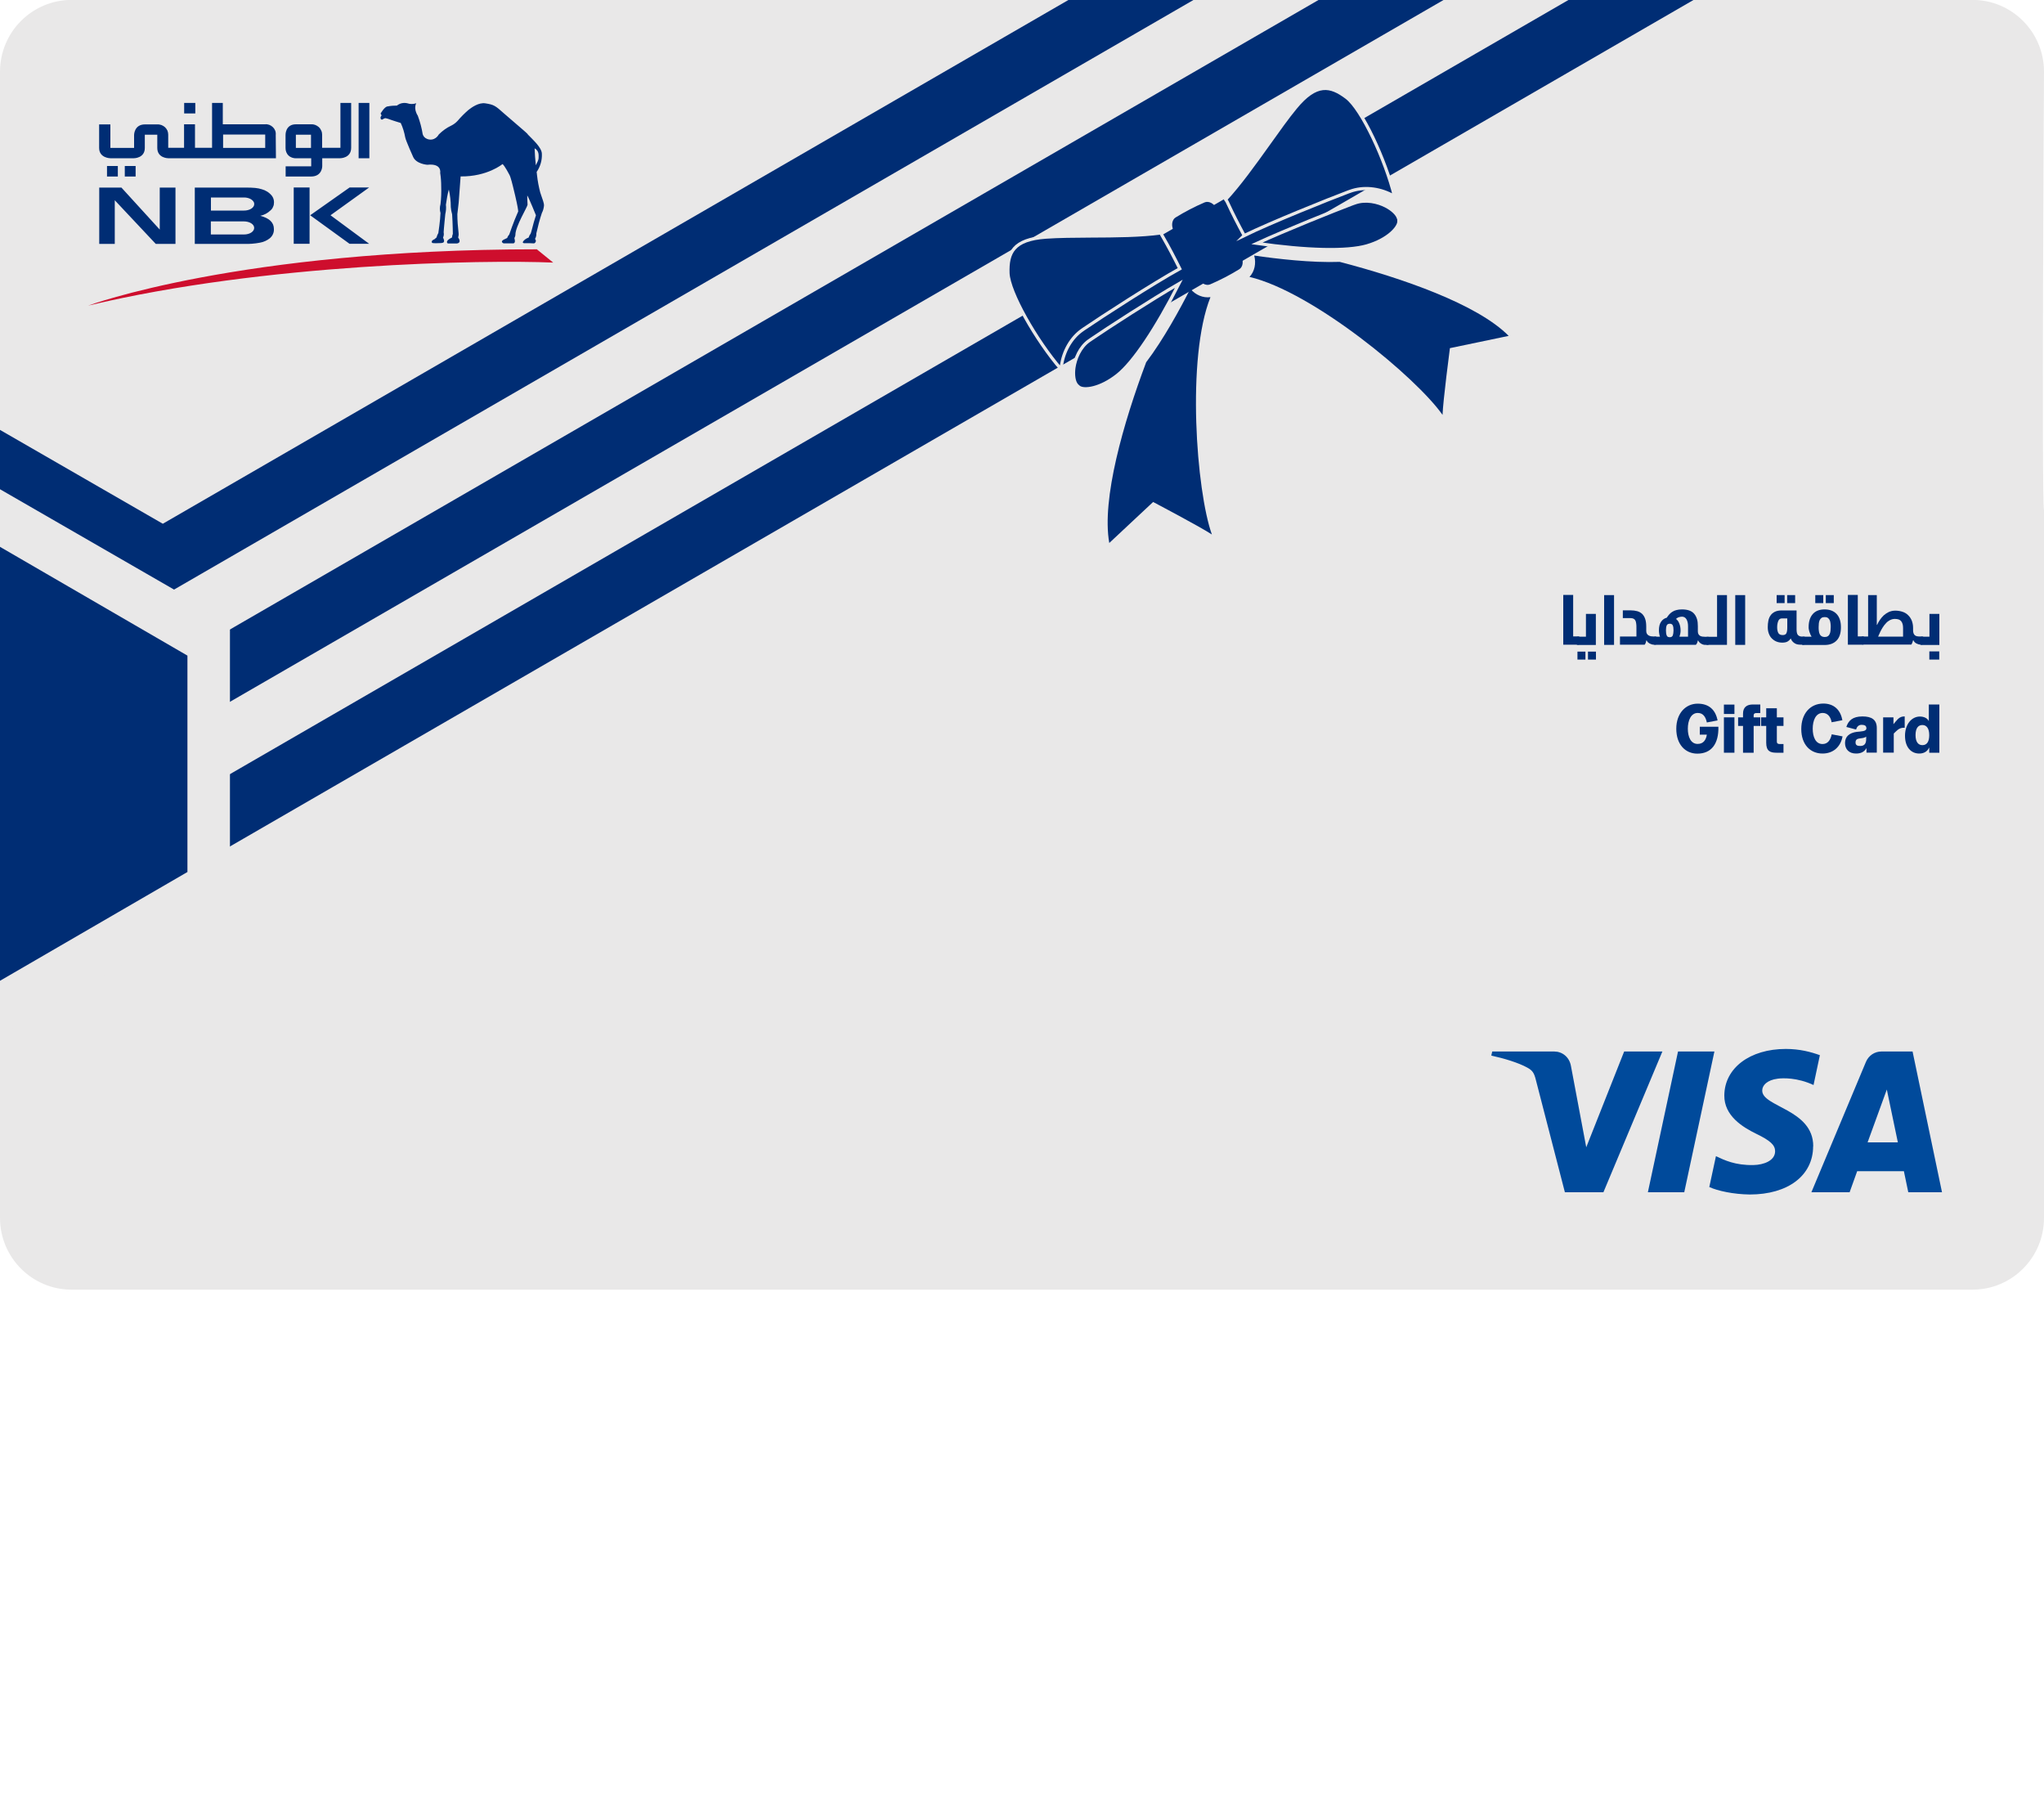 <?xml version="1.0" encoding="UTF-8"?>
<svg id="Layer_1" data-name="Layer 1" xmlns="http://www.w3.org/2000/svg" width="200" height="176" xmlns:xlink="http://www.w3.org/1999/xlink" viewBox="0 0 200 176">
  <defs>
    <style>
      .cls-1 {
        fill: #e9e8e8;
      }

      .cls-1, .cls-2, .cls-3, .cls-4, .cls-5 {
        stroke-width: 0px;
      }

      .cls-6 {
        clip-path: url(#clippath);
      }

      .cls-2 {
        fill: none;
      }

      .cls-7 {
        stroke: #e9e8e8;
        stroke-miterlimit: 10;
        stroke-width: .31px;
      }

      .cls-7, .cls-5 {
        fill: #002d74;
      }

      .cls-3 {
        fill: #004a9b;
      }

      .cls-8 {
        clip-path: url(#clippath-1);
      }

      .cls-4 {
        fill: #ce0e2d;
      }
    </style>
    <clipPath id="clippath">
      <path class="cls-2" d="M7,126.17h186c3.87,0,7-3.14,7-7.02V49.92c-.25-1.05,0-42.91,0-42.91,0-3.87-3.13-7.02-7-7.02H7C3.13,0,0,3.14,0,7.02v112.13c0,3.87,3.13,7.02,7,7.02Z"/>
    </clipPath>
    <clipPath id="clippath-1">
      <polygon class="cls-2" points="206.39 -6.06 206.39 132.47 -6.33 132.47 -6.33 101.5 -6.33 45.63 -6.33 -6.06 206.39 -6.06"/>
    </clipPath>
  </defs>
  <rect class="cls-2" width="200" height="176"/>
  <g>
    <g class="cls-6">
      <polygon class="cls-1" points="206.39 -6.06 206.39 132.47 -6.33 132.47 -6.33 101.5 -6.33 45.63 -6.33 -6.06 206.39 -6.06"/>
      <g class="cls-8">
        <g>
          <path class="cls-2" d="M28.04,122.05L289.89-29.37l-.21-302.48L-234.03-29.01,28.04,122.05ZM276.35-317.07l.2,288.34L26.94,115.61-222.87-28.39l499.23-288.69Z"/>
          <path class="cls-2" d="M25.84,109.18L263.21-28.09l-.19-274.2L-211.72-27.76,25.84,109.18ZM249.69-287.51l.18,260.06L24.74,102.74-200.57-27.14,249.69-287.51Z"/>
          <path class="cls-2" d="M23.64,96.3L236.52-26.8l-.17-245.92L-189.42-26.51,23.64,96.3ZM223.02-257.94l.16,231.78L22.53,89.86-178.27-25.89l401.29-232.05Z"/>
          <path class="cls-5" d="M21.43,83.43L209.83-25.52l-.15-217.63L-167.12-25.26,21.43,83.43ZM196.35-228.37l.14,203.49L20.33,76.99-155.96-24.64,196.35-228.37Z"/>
          <path class="cls-5" d="M19.23,70.55L183.15-24.23l-.13-189.35L-144.81-24.01,19.23,70.55ZM169.69-198.8l.12,175.21L18.13,64.11-133.66-23.39,169.69-198.8Z"/>
          <path class="cls-5" d="M17.03,57.68L156.46-22.95l-.11-161.06L-122.51-22.76,17.03,57.68ZM143.02-169.23l.1,146.92L15.93,51.24-111.36-22.13l254.37-147.1Z"/>
          <path class="cls-2" d="M14.83,44.8L129.78-21.67l-.09-132.78L-100.21-21.51,14.83,44.8ZM116.35-139.66l.08,118.64L13.73,38.36-89.05-20.88l205.4-118.78Z"/>
          <path class="cls-2" d="M12.63,31.93L103.09-20.38l-.07-104.5L-77.9-20.26,12.63,31.93ZM89.68-110.09l.06,90.35L11.53,25.49-66.75-19.63,89.68-110.09Z"/>
          <path class="cls-2" d="M10.43,19.05L76.4-19.1l-.05-76.21L-55.6-19.01,10.43,19.05ZM63.02-80.53l.04,62.07L9.33,12.62l-53.77-31,107.46-62.14Z"/>
          <path class="cls-2" d="M8.23,6.18l41.49-23.99-.03-47.93L-33.29-17.76,8.23,6.18ZM36.35-50.96l.02,33.78L7.13-.26l-29.27-16.87,58.49-33.82Z"/>
        </g>
      </g>
      <polygon class="cls-1" points="-11.65 41.37 -11.65 108.06 22.5 88.24 22.5 61.19 -11.65 41.37"/>
      <path class="cls-5" d="M18.34,64.13v21.18s-29.97,17.39-29.97,17.39v-55.95l29.97,17.39Z"/>
      <g>
        <path class="cls-5" d="M25.48,21.11c.37-.08.71-.26.98-.52.12-.1.21-.22.26-.36.07-.14.09-.29.09-.45,0-.22-.07-.45-.21-.63-.26-.32-.61-.54-1-.64-.38-.12-.78-.16-1.61-.16h-4.93v5.51h4.81c.52.02,1.05-.02,1.57-.12.35-.06.68-.21.96-.43.13-.11.24-.25.31-.41.07-.16.1-.33.09-.5,0-.62-.42-1.05-1.34-1.29ZM24.87,22.32c-.02.35-.45.62-1,.62h-3.24v-1.28h3.24c.55,0,1,.28,1,.63v.02ZM24.87,20.04c-.06.32-.48.56-.99.56h-3.24v-1.28h3.24c.5,0,.91.24.99.55,0,.02,0,.06,0,.09,0,.02,0,.05,0,.07ZM18.02,10.07v1.03h1.09v-1.03h-1.09ZM10.47,16.24v1.03h1.06v-1.03h-1.06ZM12.21,16.24v1.03h1.06v-1.03h-1.06ZM36.12,18.34h-1.91l-3.86,2.72,3.85,2.79h1.92l-3.78-2.79,3.78-2.72ZM28.74,18.34v5.51h1.55v-5.51h-1.55ZM52.86,18.83c-.14-.54-.25-1.1-.31-1.66-.02-.12-.03-.23-.04-.35h0c.36-.52.54-1.15.51-1.77,0-.61-.89-1.39-1.38-1.9v-.02c-.07-.09-.49-.45-.49-.45l-1.81-1.56c-.89-.8-1.02-.88-1.85-1.01-.66-.1-1.34.4-1.66.65-.38.33-.74.69-1.06,1.07-.18.19-.39.35-.62.46-.45.21-.86.51-1.21.86-.4.65-.96.53-1.17.43-.1-.04-.19-.1-.26-.18-.07-.07-.12-.17-.15-.27-.1-.62-.26-1.22-.48-1.81-.46-.73-.15-1.22-.15-1.22-.29.1-.6.1-.89,0-.17-.04-.35-.04-.53,0-.17.04-.34.12-.47.23-.3,0-.6.02-.9.08-.31,0-.7.7-.7.7l.1.18s-.09.11-.1.17c-.02.07,0,.14.03.2,0,0,.08.07.15.03.09-.07.2-.12.31-.13l.26.07c.3.12,1.22.4,1.22.4.21.45.35.92.44,1.41.06.33.77,1.9.77,1.9.3.71,1.39.78,1.39.78,1.46-.16,1.26.79,1.26.79.07.45.1.89.1,1.34.02.58,0,1.16-.07,1.73-.08.28-.08.58,0,.86-.02.71-.21,1.96-.21,1.96-.08.13-.14.28-.18.44-.06.02-.15.14-.19.16-.41.16-.24.35-.24.35,0,0-.03.08.86.03.07,0,.14-.02.21-.04.23-.09,0-.49,0-.49.07-.16.1-.34.06-.52,0-.2.16-1.78.16-1.78.07-.3.1-.62.06-.92.18-1.25.29-1.48.29-1.48.12.56.19,1.13.19,1.71.02.24.06.48.13.71.06.93.07,1.91.07,1.91-.05.11-.07.23-.08.35-.78.38-.41.59-.41.59h.89c.51-.09.12-.58.12-.58.04-.14.06-.3.04-.45-.07-.61-.12-1.22-.12-1.84.06-.45.13-1.12.13-1.12l.19-2.57c2.62.03,4.1-1.21,4.1-1.21.21.15.68,1.06.68,1.06.12.2.35,1.16.35,1.16.66,2.67.48,2.47.48,2.47-.45,1.01-.85,2.2-.85,2.2-.09.1-.16.21-.2.34l-.37.18c-.35.21.02.35.02.35h.92c.31,0,.13-.51.13-.51.12-.25.1-.34.1-.34,0-.81,1.19-2.74,1.19-2.93-.02-.18-.03-.91-.03-.91.17.25.85,1.94.85,1.94-.33.99-.45,1.75-.55,1.85-.13.14-.12.3-.18.34-.16.05-.3.14-.43.26-.35.35.15.28.15.28.27,0,.54,0,.8.02.05,0,.09-.02.12-.06.03-.03.07-.07.07-.12.02-.04.02-.09,0-.14-.02-.04-.04-.08-.07-.12.1-.16.14-.35.13-.54.15-.67.32-1.34.54-1.99.12-.23.19-.49.21-.75,0-.21-.1-.48-.38-1.29ZM52.7,15.48c0,.15-.13.43-.27.69-.06-.55-.1-1.11-.12-1.66.46.26.39.67.39.97ZM15.63,18.35v4.11l-3.75-4.11h-2.17v5.51h1.52v-4.27l4.01,4.27h1.93v-5.51s-1.54,0-1.54,0ZM35.09,10.07v5.41h1.05v-5.41h-1.05ZM33.31,10.07v4.39h-1.79v-1.29c0-.14-.03-.28-.09-.4-.05-.12-.13-.24-.24-.34-.1-.09-.22-.16-.35-.21-.13-.05-.27-.07-.4-.06h-1.48c-1.06,0-1.02,1.05-1.02,1.05v1.28c0,.13.02.26.07.39.05.12.12.24.22.33.1.1.21.16.34.21.12.04.26.07.4.06h1.48v.79h-2.5v1h2.48c1.1,0,1.1-1,1.1-1v-.79h1.76s1.07,0,1.07-1.02v-4.39h-1.04ZM30.43,14.47h-1.48v-1.29h1.48v1.29ZM26.99,13.14c0-.14-.02-.27-.08-.4-.05-.12-.13-.23-.23-.32-.1-.09-.21-.16-.34-.21-.13-.04-.26-.07-.4-.05h-4.14v-2.09h-1.05v4.39h-1.67v-2.3h-1.07v2.3h-1.55v-1.29c0-.14-.03-.27-.08-.4-.06-.12-.14-.24-.24-.33s-.22-.16-.35-.21c-.13-.04-.27-.07-.4-.06h-1.2c-1.07,0-1.07,1.03-1.07,1.03v1.27h-2.32v-2.3h-1.1v2.3c0,1,1.09,1.01,1.09,1.01h2.32s1.06,0,1.06-1.01v-1.29h1.22v1.29c0,1.01,1.07,1.01,1.07,1.01h10.54l-.02-2.34ZM25.95,14.47h-4.12v-1.31h4.12v1.31Z"/>
        <path class="cls-4" d="M52.54,24.39c-29.1,0-43.92,5.51-43.92,5.51,17.31-4.14,38.69-4.5,45.51-4.21l-1.59-1.29Z"/>
      </g>
      <path class="cls-7" d="M113.79,23.2c-.08-.13-.14-.27-.19-.41-1.94.27-4.42.29-6.84.3-1.65.01-3.21.02-4.43.11-3.18.23-3.77,1.52-3.7,3.52.07,1.88,2.77,6.6,5.2,9.41,0-.11.02-.22.03-.33.2-1.45.96-2.76,2.02-3.5.07-.04.12-.08.17-.12,1.74-1.19,6.83-4.48,9.39-5.89-.52-1.05-1.07-2.1-1.65-3.11Z"/>
      <path class="cls-7" d="M106.77,33.19c-.07.05-.14.1-.21.14-.9.63-1.36,1.78-1.48,2.64-.1.71,0,1.37.26,1.68.02.02.03.04.05.06.05.05.11.1.18.16.5.37,2.09.16,3.77-1.17,1.57-1.25,3.78-4.55,6.01-8.94-2.65,1.53-7.01,4.35-8.57,5.42Z"/>
      <path class="cls-5" d="M117.87,19.8c-.98.42-1.94.92-2.85,1.48-.36.23-.44.83-.17,1.3.87,1.5,1.67,3.06,2.4,4.63.23.5.76.78,1.16.61.98-.42,1.94-.92,2.85-1.48.37-.23.44-.82.17-1.3-.87-1.5-1.67-3.06-2.4-4.63-.23-.5-.76-.78-1.16-.61Z"/>
      <path class="cls-5" d="M131.09,25.62c-2.79.1-6.16-.3-8.37-.62.21.76.04,1.56-.46,2.09,6.2,1.47,16.31,9.82,18.89,13.5.04-1.35.72-6.53.72-6.53l5.75-1.2c-3.07-3.11-10.46-5.66-16.53-7.24Z"/>
      <path class="cls-5" d="M116.47,28.25c-1.01,1.99-2.63,4.96-4.32,7.19-2.21,5.87-4.38,13.38-3.61,17.68l4.29-4.01s4.62,2.43,5.75,3.18c-1.52-4.23-2.51-17.3-.14-23.22-.72.1-1.47-.21-1.97-.82Z"/>
      <path class="cls-7" d="M136.89,21.64c0-.08-.01-.16-.03-.23-.01-.02-.02-.05-.03-.07-.11-.39-.59-.85-1.23-1.18-.77-.4-1.98-.69-3.04-.3-.05.02-.14.05-.23.08-1.75.66-6.57,2.59-9.35,3.87,4.87.71,8.85.8,10.77.24,2.06-.6,3.14-1.79,3.13-2.41Z"/>
      <path class="cls-7" d="M121.73,23.05c2.62-1.28,8.25-3.54,10.19-4.27.08-.03.14-.05.2-.07,1.24-.45,2.74-.32,4.04.35.1.05.2.11.29.16-.89-3.6-3.19-8.53-4.68-9.67-1.6-1.22-2.99-1.47-5.01.99-.78.94-1.68,2.21-2.63,3.54-1.41,1.97-2.87,4-4.2,5.43.09.12.16.25.22.39.49,1.06,1.03,2.11,1.59,3.14Z"/>
      <path class="cls-2" d="M0,119.19V7.12C0,3.24,3.14.09,7.02.09h185.97c3.88,0,7.02,3.15,7.02,7.03v112.06c0,3.88-3.14,7.03-7.02,7.03H7.02c-3.88,0-7.02-3.15-7.02-7.03Z"/>
      <path class="cls-3" d="M162.66,102.87l-5.77,13.77h-3.77l-2.84-10.99c-.17-.68-.32-.92-.85-1.21-.85-.47-2.27-.9-3.51-1.17l.09-.4h6.06c.77,0,1.47.51,1.64,1.4l1.5,7.97,3.71-9.37h3.74ZM177.42,112.14c.01-3.63-5.03-3.84-4.99-5.46,0-.5.48-1.02,1.51-1.15.51-.07,1.92-.12,3.51.62l.62-2.92c-.86-.31-1.96-.61-3.33-.61-3.52,0-6,1.87-6.02,4.55-.02,1.98,1.77,3.09,3.12,3.75,1.39.67,1.85,1.11,1.85,1.71,0,.92-1.11,1.33-2.13,1.35-1.79.03-2.83-.48-3.66-.87l-.65,3.02c.83.38,2.37.71,3.96.73,3.74,0,6.19-1.85,6.2-4.71M186.72,116.64h3.3l-2.88-13.77h-3.04c-.68,0-1.26.4-1.52,1.01l-5.34,12.76h3.74l.74-2.06h4.57l.43,2.06ZM182.74,111.76l1.88-5.17,1.08,5.17h-2.95ZM167.75,102.87l-2.95,13.77h-3.56l2.95-13.77h3.56Z"/>
    </g>
    <g>
      <path class="cls-5" d="M166.32,71.89v-.79h1.82c.04,1.7-.71,2.63-2.06,2.63-1.16,0-2.06-.88-2.06-2.43s.95-2.46,2.09-2.46c1.08,0,1.74.57,1.95,1.64l-1.05.2c-.12-.57-.38-.93-.89-.93-.67,0-.97.74-.97,1.54s.29,1.49.96,1.49c.57,0,.82-.4.9-.91h-.68Z"/>
      <path class="cls-5" d="M168.68,69.85v-.92h1.03v.92h-1.03ZM168.68,73.64v-3.46h1.03v3.46h-1.03Z"/>
      <path class="cls-5" d="M170.55,73.64v-2.62h-.48v-.84h.48v-.36c0-.62.36-.9.97-.9h.72v.84h-.4c-.16,0-.25.08-.25.22v.2h.65v.84h-.65v2.62h-1.03Z"/>
      <path class="cls-5" d="M173.81,73.64c-.61,0-.99-.17-.99-.97v-1.65h-.5v-.84h.5v-.89h1.04v.89h.65v.84h-.65v1.54c0,.14.07.23.27.23h.38v.85h-.7Z"/>
      <path class="cls-5" d="M180.29,72.04c-.19,1.03-.92,1.68-1.96,1.68-1.21,0-2.08-.89-2.08-2.4s.88-2.49,2.16-2.49c.98,0,1.67.56,1.86,1.63l-1.05.2c-.09-.52-.38-.91-.87-.91-.69,0-.98.74-.98,1.54s.28,1.5.96,1.5c.52,0,.78-.4.9-.95l1.05.2Z"/>
      <path class="cls-5" d="M182.63,73.64v-.44h-.01c-.18.32-.49.52-1.01.52-.69,0-1.08-.42-1.08-1.03,0-.64.44-1,1.15-1.09.44-.05.94-.04.94-.34v-.03c0-.23-.18-.32-.47-.32-.31,0-.47.22-.54.46l-.95-.25c.2-.62.61-1.03,1.58-1.03.89,0,1.4.31,1.4,1.14v2.4h-1.01ZM182.61,72.06c-.4.31-1.05,0-1.05.58,0,.27.18.34.46.34.44,0,.58-.27.58-.68v-.24Z"/>
      <path class="cls-5" d="M184.26,73.64v-3.46h1.01v.67l.14-.17c.37-.47.58-.59.96-.59v1.11c-.43-.03-.65.16-.84.34l-.23.22v1.87h-1.04Z"/>
      <path class="cls-5" d="M188.77,73.64v-.5h-.01c-.17.37-.5.58-.97.58-.79,0-1.39-.61-1.39-1.74s.65-1.88,1.46-1.88c.4,0,.74.17.87.45h0v-1.63h1.03v4.72h-.99ZM188.77,71.92c0-.7-.29-.99-.67-.99s-.67.27-.67.99c0,.67.27.98.67.98.46,0,.67-.37.67-.98Z"/>
    </g>
    <g>
      <path class="cls-5" d="M154.52,62.29s.04.04.04.08v.63s-.05.07-.14.07h-1.46v-4.87h.97v4.06h.49s.07,0,.1.01Z"/>
      <path class="cls-5" d="M154.28,63.01v-.63s.01-.07.04-.08c.03,0,.06-.01.1-.01h.76v-2.23h.97v3.04h-1.73c-.09,0-.14-.02-.14-.07ZM155.13,63.75v.78h-.78v-.78h.78ZM156.16,63.75v.78h-.78v-.78h.78Z"/>
      <path class="cls-5" d="M156.96,58.22h.97v4.87h-.97v-4.87Z"/>
      <path class="cls-5" d="M162.06,62.29s.04.04.04.08v.63s-.05.07-.14.07h-.14c-.06,0-.13-.01-.2-.03s-.14-.05-.2-.08c-.07-.04-.12-.08-.18-.13-.05-.05-.09-.11-.12-.18h-.03s-.03.12-.05.2c-.03.09-.06.16-.11.22h-2.42v-.8h1.61v-.82c0-.16,0-.31-.02-.43-.01-.12-.04-.23-.08-.31-.04-.08-.1-.14-.18-.18-.08-.04-.18-.06-.31-.06h-.74v-.76h.74c.25,0,.47.03.66.08.19.05.36.15.49.27.13.13.23.29.3.5s.1.46.1.77v.41c0,.11.03.2.07.27.05.07.1.12.17.16.07.04.14.06.23.08.08.01.17.02.25.02h.14s.07,0,.1.01Z"/>
      <path class="cls-5" d="M161.81,63.01v-.63s.01-.07.04-.08c.03,0,.06-.01.1-.01h.48c-.04-.08-.06-.17-.08-.29-.02-.11-.03-.22-.03-.33,0-.35.07-.64.21-.84.14-.21.33-.34.56-.4.07-.11.15-.22.24-.32.09-.1.19-.19.31-.26.12-.08.25-.13.41-.17.15-.04.33-.06.53-.06.29,0,.53.04.72.11s.36.18.48.33c.12.14.21.32.27.52s.08.43.08.69v.5c0,.11.02.2.06.27.04.07.09.12.15.16s.14.06.23.08c.09.01.18.02.29.02h.23s.07,0,.1.01c.03,0,.04.04.04.08v.63s-.05.07-.14.07h-.24c-.14,0-.27-.04-.4-.12s-.23-.18-.29-.31h-.03s-.03.11-.05.19c-.03.08-.07.16-.14.23h-3.99c-.1,0-.14-.02-.14-.07ZM163.68,61.19c-.05-.12-.15-.17-.3-.17s-.25.06-.3.17c-.05.12-.07.28-.07.48s.02.37.07.49c.04.12.14.18.3.18s.25-.06.3-.18c.04-.12.07-.29.07-.49s-.02-.36-.07-.48ZM164.28,60.38c-.11.03-.2.09-.29.17.07.05.13.11.19.19.06.08.1.17.14.27.04.1.07.21.09.32s.03.23.03.34c0,.1,0,.21-.03.33s-.05.21-.08.29h.84v-1.03c0-.27-.05-.49-.15-.67-.1-.17-.25-.26-.44-.26-.1,0-.2.02-.31.05Z"/>
      <path class="cls-5" d="M168.01,58.22h.97v4.87h-1.89c-.1,0-.14-.02-.14-.07v-.63s.01-.07.04-.08c.03,0,.06-.01.1-.01h.92v-4.06Z"/>
      <path class="cls-5" d="M169.79,58.22h.97v4.87h-.97v-4.87Z"/>
      <path class="cls-5" d="M176.57,62.29s.04.04.04.08v.63s-.05.07-.14.07h-.33c-.09,0-.18-.01-.28-.03-.09-.02-.18-.06-.26-.11-.08-.05-.15-.11-.22-.19s-.12-.17-.16-.28c-.1.15-.22.25-.33.31s-.28.1-.5.1-.41-.04-.58-.11c-.17-.07-.32-.18-.45-.31s-.22-.29-.29-.48c-.07-.19-.1-.39-.1-.62s.02-.43.06-.63c.04-.2.11-.37.22-.52.1-.15.25-.27.42-.35.18-.09.41-.13.68-.13h1.44v1.85c0,.26.04.45.13.55s.23.16.42.16h.12s.07,0,.1.01ZM174.62,58.22v.78h-.78v-.78h.78ZM174.79,61.95c.06-.11.09-.3.09-.57v-.88h-.52c-.17,0-.29.08-.36.25-.07.17-.11.37-.11.62,0,.23.04.41.11.55.07.14.22.21.44.21.17,0,.29-.06.35-.17ZM175.65,58.22v.78h-.78v-.78h.78Z"/>
      <path class="cls-5" d="M176.32,63.01v-.63s.01-.07.04-.08c.03,0,.06-.01.1-.01h.79v-.03c-.04-.05-.08-.12-.11-.2-.03-.08-.06-.16-.09-.24s-.04-.17-.06-.25-.02-.15-.02-.21c0-.54.13-.97.4-1.28s.66-.46,1.16-.46.9.15,1.18.45c.28.3.42.73.42,1.3s-.14,1-.42,1.29c-.28.29-.67.44-1.18.44h-2.08c-.09,0-.14-.02-.14-.07ZM178.4,58.22v.78h-.78v-.78h.78ZM177.97,61.72c.01.12.04.22.08.31.04.09.1.16.18.21s.18.08.31.08.24-.03.31-.08c.08-.05.14-.13.18-.22.04-.09.07-.19.08-.31.01-.12.02-.24.02-.36s0-.25-.02-.37c-.01-.12-.04-.22-.08-.31-.04-.09-.1-.16-.18-.22s-.18-.08-.31-.08-.24.03-.31.08-.14.13-.18.22-.07.2-.08.31c-.01.12-.02.24-.02.37s0,.26.02.37ZM179.43,58.22v.78h-.78v-.78h.78Z"/>
      <path class="cls-5" d="M182.37,62.29s.04.04.04.08v.63s-.05.07-.14.07h-1.46v-4.87h.97v4.06h.49s.07,0,.1.01Z"/>
      <path class="cls-5" d="M182.78,58.22h.86v2.91h.03c.07-.16.16-.32.27-.48.11-.16.23-.31.38-.45.15-.13.31-.24.5-.33.18-.08.39-.13.62-.13.26,0,.5.04.71.11.22.07.4.18.55.33.15.14.27.32.36.53.08.21.13.45.13.72v.22c0,.13.02.24.05.32s.08.15.14.19c.06.05.14.08.22.09.09.02.19.02.31.02h.14s.07,0,.1.01c.03,0,.04.04.04.08v.63s-.05.07-.14.07h-.14c-.06,0-.13-.01-.2-.03s-.14-.05-.2-.08c-.07-.04-.12-.08-.17-.13-.05-.05-.09-.11-.12-.18h-.03s-.03.12-.06.2c-.03.09-.07.16-.11.22h-4.74c-.1,0-.14-.02-.14-.07v-.63s.01-.07.04-.08c.03,0,.06-.01.1-.01h.51v-4.06ZM184.92,60.67c-.15.08-.28.18-.39.31-.12.12-.22.26-.31.4-.09.15-.17.28-.23.41s-.11.24-.15.33c-.04.09-.06.15-.07.16h2.44v-.84c0-.29-.06-.51-.18-.66-.12-.16-.33-.23-.62-.23-.17,0-.33.04-.48.12Z"/>
      <path class="cls-5" d="M187.89,63.01v-.63s.01-.07.04-.08c.03,0,.06-.01.1-.01h.76v-2.23h.97v3.04h-1.73c-.09,0-.14-.02-.14-.07ZM189.75,63.73v.8h-.97v-.8h.97Z"/>
    </g>
  </g>
</svg>